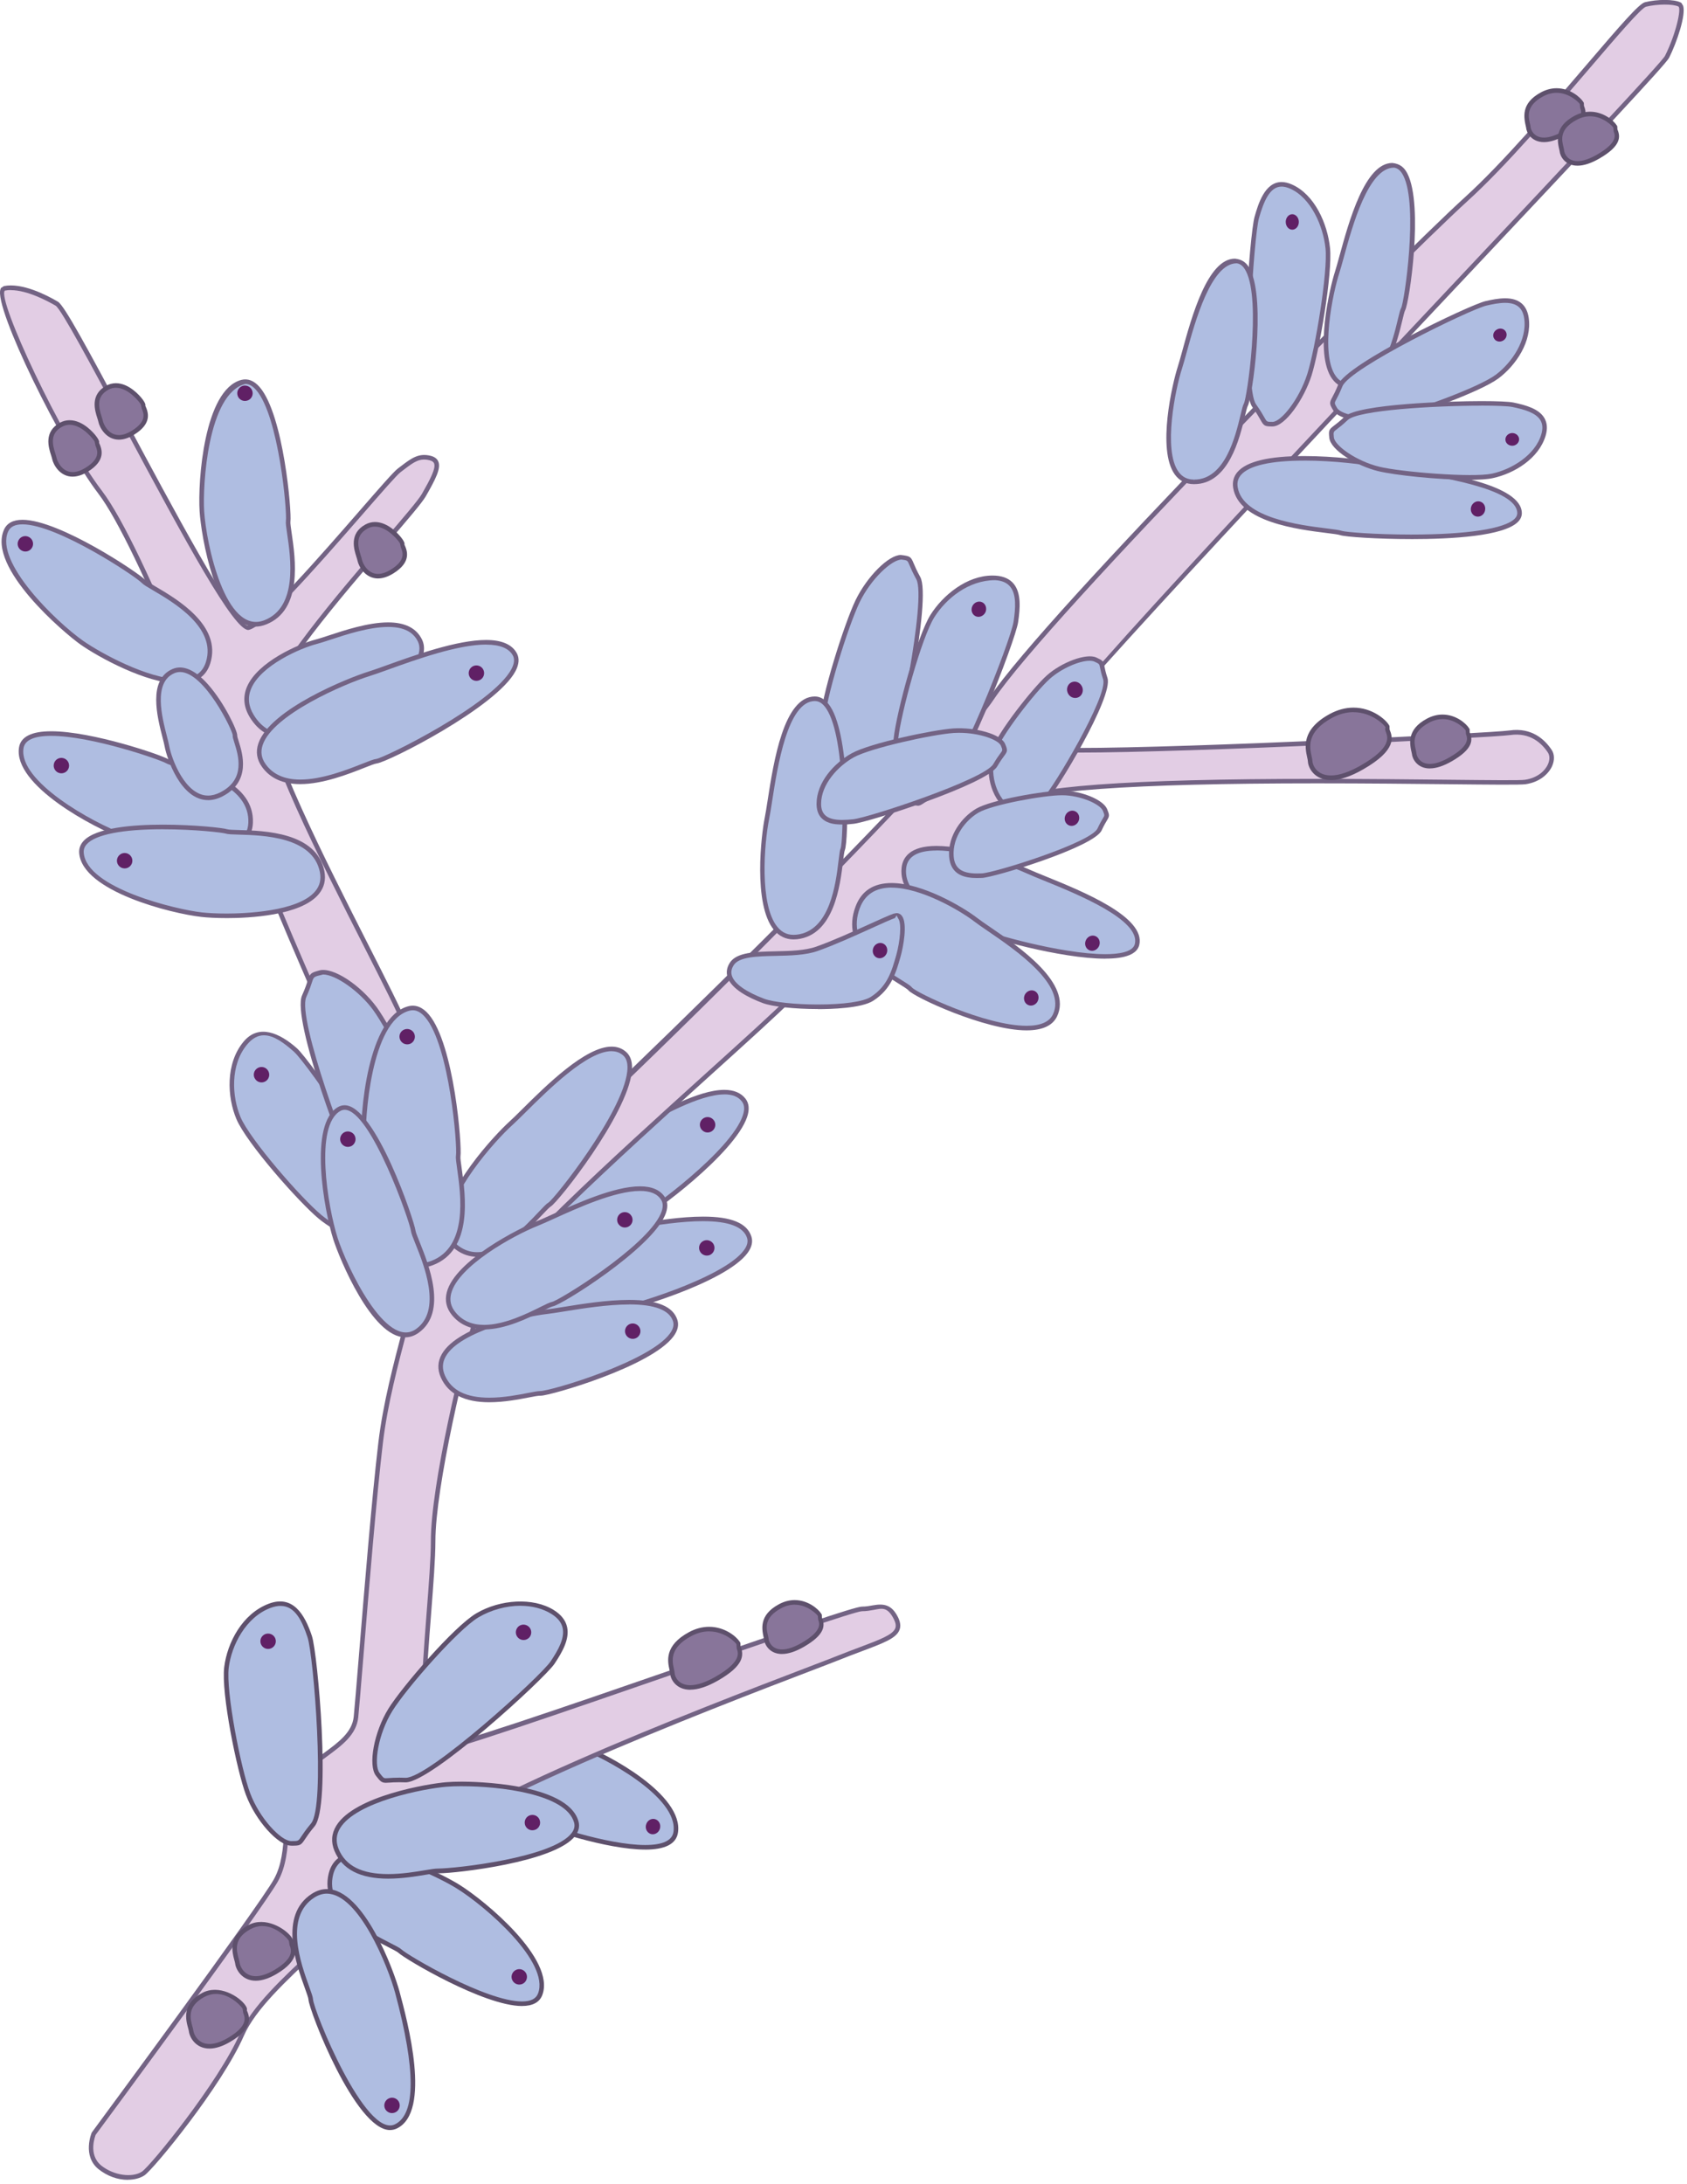 
        <svg xmlns:rdf="http://www.w3.org/1999/02/22-rdf-syntax-ns#" xmlns="http://www.w3.org/2000/svg" xmlns:cc="http://creativecommons.org/ns#" xmlns:xlink="http://www.w3.org/1999/xlink" xmlns:dc="http://purl.org/dc/elements/1.1/" x="0px" y="0px" width="387" height="501" viewBox="0 0 387 501" xml:space="preserve">
            <title>Bryozoan colony</title>
            <desc xmlns:ian_image_library="https://ian.umces.edu/media-library/">
                <ian_image_library:title>Bryozoan colony</ian_image_library:title>
                <ian_image_library:descr>Illustration of bryozoan colony</ian_image_library:descr>
                <ian_image_library:scene>
                    <ian_image_library:contains>bryozoan, colony, colonial, invertebrate, Bryozoa, Ectoprocta</ian_image_library:contains>
                    <ian_image_library:when>2005-03-05</ian_image_library:when>
                </ian_image_library:scene>
            </desc>
            
 <defs></defs>
 <path d="m155.01 420.28c-1.313 8.407-29.625-1.185-31.408-2.314-1.753-1.144-18.353-2.887-17.838-13.655.507-10.789 21.749-5.786 27.389-3.73 5.63 2.04 23.16 11.27 21.86 19.69z" fill="#AFBDE1"/>
 <path d="m148 424.23c-8.887 0-23.207-4.883-24.682-5.817-.285-.186-1.32-.463-2.415-.757-5.225-1.402-16.098-4.319-15.666-13.365.154-3.28 2.261-7.191 11.423-7.191 6.201 0 13.364 1.792 16.667 2.996 6.147 2.236 23.545 11.569 22.195 20.271-.40 2.57-2.93 3.87-7.52 3.87zm-31.34-26.09c-6.694 0-10.186 2.084-10.379 6.195-.392 8.205 9.931 10.975 14.892 12.306 1.506.403 2.31.626 2.71.888 1.066.675 15.274 5.65 24.116 5.65 3.998 0 6.181-1.003 6.49-2.979 1.261-8.132-16.409-17.268-21.52-19.127-3.11-1.14-10.29-2.94-16.31-2.94z" fill="#5E506C"/>
 <path d="m148.2 418.57c.218-.945 1.123-1.552 2.008-1.34.892.217 1.429 1.143 1.205 2.103-.231.953-1.13 1.546-2.021 1.349-.89-.23-1.43-1.16-1.2-2.11z" fill="#602065"/>
 <path d="m195.36 181.25c-4.67-2.747-6.917-9.438-6.78-15.143.129-5.688 5.562-22.852 8.162-28.227 2.6-5.354 7.692-10.388 10.149-10.054 2.478.32 1.225.156 3.765 4.775 2.519 4.619-4.527 38.676-6.331 42.702-1.81 4.06-4.32 8.72-8.97 5.95z" fill="#AFBDE1"/>
 <path d="m198.02 182.61c-.931 0-1.916-.306-2.929-.909-5.046-2.968-7.169-9.976-7.035-15.604.136-5.991 5.718-23.283 8.214-28.442 2.635-5.425 7.582-10.365 10.38-10.365 2.125.255 2.296.376 2.927 1.878.278.661.696 1.657 1.536 3.184 2.663 4.883-4.656 39.472-6.312 43.167-1.65 3.67-3.6 7.08-6.79 7.08zm8.8-54.26c-2.292 0-7.053 4.505-9.607 9.763-2.658 5.494-7.986 22.578-8.109 28.01-.123 5.15 1.865 11.941 6.522 14.68 3.832 2.281 6.3-1.387 8.223-5.708 1.765-3.938 8.762-37.816 6.349-42.239-.864-1.572-1.295-2.599-1.583-3.281-.442-1.052-.442-1.052-1.786-1.225v.01z" fill="#736384"/>
 <path d="m56.25 239.29c-3.856 4.646-3.76 11.906-1.545 17.158 2.209 5.259 14.122 18.866 18.792 22.712 4.667 3.846 11.801 6.276 14.245 4.86 2.457-1.409 1.215-.694 2.164-6.154.947-5.439-18.804-34.07-22.15-37.052-3.347-2.96-7.659-6.2-11.506-1.53z" fill="#AFBDE1"/>
 <path d="m85.815 284.95c-3.51-.009-8.924-2.316-12.651-5.387-4.477-3.688-16.602-17.345-18.941-22.913-2.119-5.025-2.515-12.706 1.625-17.694 3.492-4.24 8.345-1.988 12.252 1.467 3.128 2.787 23.348 31.623 22.319 37.533-.314 1.805-.384 2.924-.431 3.668-.109 1.724-.271 1.864-1.984 2.847-.548.31-1.285.47-2.189.47zm-25.25-47.49c-1.434 0-2.713.707-3.911 2.161-3.863 4.654-3.468 11.878-1.467 16.622 2.116 5.037 13.88 18.59 18.642 22.512 3.503 2.887 8.791 5.124 11.986 5.149.708 0 1.283-.117 1.664-.337 1.39-.797 1.39-.797 1.466-2.009.049-.766.122-1.92.445-3.781.894-5.137-18.716-33.661-21.983-36.572-2.199-1.94-4.551-3.74-6.842-3.74z" fill="#736384"/>
 <path d="m61.52 245.62c.497.844.201 1.933-.646 2.417-.841.48-1.923.204-2.414-.664-.497-.831-.197-1.923.654-2.407.844-.48 1.922-.21 2.406.65z" fill="#602065"/>
 <path d="m171.88 283.79c2.41 7.638-28.747 16.896-30.877 16.691-2.13-.211-18.233 5.452-22.398-3.846-4.163-9.299 17.661-14.193 23.76-14.888 6.1-.66 27.1-5.58 29.52 2.05z" fill="#AFBDE1"/>
 <path d="m129.25 302.52c-5.698 0-9.442-1.908-11.128-5.672-.83-1.853-.754-3.663.224-5.378 3.768-6.606 20.111-9.804 23.954-10.242.989-.109 2.367-.33 3.994-.59 4.199-.671 9.951-1.591 15.008-1.591 6.476 0 10.097 1.5 11.071 4.585.375 1.186.082 2.445-.87 3.744-5.114 6.977-28.305 13.631-30.426 13.631-.672-.009-1.555.169-2.715.396-2.26.44-5.7 1.11-9.09 1.11zm32.05-22.43c-4.975 0-10.679.912-14.843 1.578-1.647.263-3.043.486-4.042.597-5.901.672-19.93 4.052-23.162 9.72-.815 1.43-.874 2.88-.178 4.434 1.523 3.401 4.851 5.054 10.173 5.054 3.292 0 6.675-.661 8.913-1.098 1.256-.246 2.205-.425 2.707-.425 2.446 0 25.036-6.708 29.791-13.194.754-1.029.989-1.948.716-2.811-.81-2.55-4.2-3.85-10.08-3.85z" fill="#736384"/>
 <path d="m160.51 286.9c-.388-.892.041-1.933.933-2.308.898-.381 1.94.048 2.321.933.381.905-.034 1.933-.939 2.335-.90.36-1.93-.05-2.31-.96z" fill="#602065"/>
 <path d="m170.61 252.33c4.908 6.337-21.088 25.826-23.158 26.378-2.07.531-15.194 11.443-22.331 4.166-7.141-7.257 11.623-19.441 17.11-22.198 5.48-2.76 23.46-14.69 28.38-8.35z" fill="#AFBDE1"/>
 <path d="m131.29 285.89c-2.617 0-4.818-.892-6.543-2.65-1.424-1.448-1.983-3.17-1.661-5.12 1.247-7.541 15.458-16.178 18.909-17.912.881-.443 2.088-1.125 3.513-1.931 5.849-3.306 14.688-8.301 20.65-8.301 2.182 0 3.818.684 4.864 2.032.823 1.063.946 2.473.366 4.191-2.854 8.448-21.889 22.502-23.803 23.012-.344.088-1.25.641-2.301 1.281-3.32 2.02-8.86 5.4-14 5.4zm34.87-34.87c-5.687 0-14.731 5.111-20.136 8.165-1.442.815-2.665 1.506-3.557 1.955-4.517 2.27-17.256 10.55-18.347 17.148-.269 1.624.181 3.003 1.375 4.217 1.521 1.551 3.472 2.337 5.797 2.337 4.846 0 10.232-3.282 13.45-5.244 1.259-.767 2.091-1.274 2.581-1.399 1.435-.383 20.315-14.161 23.076-22.335.468-1.385.402-2.437-.202-3.216-.84-1.11-2.17-1.64-4.03-1.64z" fill="#736384"/>
 <path d="m161.04 259.2c-.674-.711-.646-1.824.062-2.498.715-.674 1.838-.64 2.505.075.681.708.646 1.828-.075 2.499-.70.66-1.82.64-2.48-.08z" fill="#602065"/>
 <path d="m138.53 257.84c-.688-.82-.647-2.137.075-2.907.735-.779 1.893-.749 2.573.075.708.82.66 2.127-.062 2.917-.73.79-1.88.75-2.58-.08z" fill="#602065"/>
 <path d="m21.524 489.34s38.208-51.66 41.752-58.031c3.537-6.372 1.409-14.16 4.241-21.239 2.839-7.079 13.441-9.196 14.149-16.276.711-7.079 3.543-45.295 5.664-62.987 2.127-17.685 9.912-37.494 9.207-44.58-.711-7.073-30.431-70.063-38.212-92-7.788-21.929-26.188-69.345-35.391-81.383-9.201-12.03-25.471-45.974-21.934-46.696 3.54-.715 8.492 1.426 12.031 3.529 3.54 2.127 38.924 75.033 43.869 74.314 4.959-.704 31.844-33.971 34.68-36.092 2.828-2.121 4.244-3.533 7.079-2.829 2.825.708 1.41 3.53-1.419 8.496-2.833 4.938-34.693 38.195-36.109 48.805-1.416 10.612 26.902 60.88 31.865 72.915 4.953 12.025 11.304 43.165 14.84 43.873 3.54.701 106.88-99.794 119.62-118.89 12.729-19.111 93.408-100.49 108.98-114.65 15.56-14.162 38.21-43.889 41.04-44.597 2.832-.704 6.371-.704 7.787 0 1.416.708-.701 7.75-2.838 12.001-2.117 4.244-148.6 156.41-145.07 158.53 3.54 2.137 104.05-2.791 109-3.485 4.948-.718 7.753 2.097 9.162 4.224 1.43 2.126-.66 6.354-5.623 7.069-4.949.708-108.3-2.828-118.9 4.962-10.626 7.777-36.813 31.834-49.543 44.581-12.75 12.733-67.942 59.454-71.479 70.761-3.536 11.313-10.616 41.041-10.616 53.791 0 12.736-4.956 48.113 0 48.113 4.959 0 94.825-32.538 98.357-32.538 3.546 0 5.67-2.117 7.801 2.109 2.117 4.248-2.798 4.942-13.417 9.196-10.613 4.241-92.01 33.969-101.92 48.135-9.908 14.159-29.741 26.888-34.693 38.215s-20.527 30.436-22.647 31.845c-2.127 1.402-6.369 1.402-9.908-1.409-3.539-2.85-1.408-7.79-1.408-7.79z" fill="#E2CDE4"/>
 <path d="m29.312 499.98c-2.34 0-4.721-.867-6.705-2.442-3.808-3.062-1.586-8.352-1.563-8.404.441-.62 38.289-51.81 41.775-58.079 1.836-3.308 2.098-6.996 2.375-10.901.241-3.396.491-6.91 1.837-10.277 1.377-3.435 4.444-5.7 7.409-7.891 3.266-2.412 6.351-4.691 6.705-8.243.219-2.173.637-7.281 1.173-13.829 1.204-14.694 3.022-36.9 4.492-49.168 1.064-8.848 3.504-18.095 5.657-26.252 2.089-7.916 3.893-14.752 3.549-18.214-.371-3.685-8.978-23.313-18.09-44.092-8.088-18.444-16.452-37.516-20.094-47.784-7.584-21.355-26.194-69.312-35.313-81.241-8.309-10.88-24-42.58-22.406-46.836l.102-.271.682-.44c4.102-.829 9.717 1.996 12.403 3.592 1.476.887 6.71 10.59 15.835 27.665 9.913 18.549 24.893 46.582 27.692 46.582 3.166-.45 17.229-16.605 25.632-26.259 4.556-5.234 7.848-9.016 8.809-9.734l.831-.63c2.363-1.804 4.004-2.953 6.687-2.287.892.224 1.483.663 1.758 1.307.672 1.574-.628 4.055-2.849 7.955-.875 1.524-4.21 5.408-8.826 10.782-10.453 12.168-26.248 30.558-27.219 37.833-.982 7.361 13.358 35.604 22.847 54.293 4.04 7.958 7.529 14.83 8.982 18.354 2.04 4.953 4.317 13.134 6.519 21.045 2.747 9.873 6.167 22.159 7.94 22.514 4.845-.936 106.66-100.04 119.08-118.67 12.595-18.908 92.042-99.267 109.06-114.74 8.617-7.833 19.266-20.284 27.822-30.289 7.903-9.241 12.092-14.08 13.45-14.419 2.856-.71 6.654-.703 8.147.039l.194.097.416.67c.687 2.068-1.41 8.346-3.215 11.937-.775 1.555-17.313 19.156-46.475 50.13-39.057 41.483-98.079 104.17-98.602 108.04.055-.186 1.478.135 9.372.135 25.777 0 94.604-3.384 99.093-4.014 5.124-.744 8.119 2.11 9.671 4.453.66.982.7 2.373.104 3.715-.753 1.696-2.748 3.679-6.088 4.16-1.181.169-7.867.104-17.604.001-8.392-.088-19.029-.2-30.252-.2-42.409 0-66.23 1.704-70.803 5.065-10.809 7.911-37.06 32.089-49.483 44.529-3.567 3.562-10.515 9.839-18.56 17.106-20.023 18.089-50.283 45.425-52.791 53.441-3.734 11.947-10.592 41.384-10.592 53.635 0 3.951-.476 10.094-.98 16.598-.98 12.634-2.199 28.356.041 30.777 3.019.215 31.119-9.507 55.912-18.084 25.609-8.859 41.272-14.239 42.863-14.239.932 0 1.761-.153 2.518-.292 2.606-.476 4.344-.101 5.75 2.689.57 1.145.685 2.11.352 2.957-.754 1.918-3.585 2.982-8.726 4.914-1.569.59-3.344 1.256-5.315 2.046-1.251.5-3.483 1.354-6.464 2.493-21.412 8.184-86.57 33.089-95.226 45.456-4.604 6.578-11.256 12.777-17.69 18.771-7.369 6.866-14.329 13.352-16.953 19.354-5.076 11.609-20.735 30.674-22.837 32.07-.971.64-2.326 1-3.802 1zm-26.815-433.45c-.483 0-.95.041-1.393.13-1.868 1.948 12.99 33.768 22.244 45.871 9.934 12.994 29.424 64.505 35.468 81.526 3.629 10.233 11.985 29.287 20.066 47.714 9.146 20.857 17.786 40.558 18.173 44.408.363 3.65-1.376 10.24-3.578 18.584-2.144 8.125-4.574 17.334-5.63 26.11-1.467 12.25-3.284 34.44-4.487 49.13-.537 6.557-.956 11.672-1.175 13.848-.401 4.013-3.667 6.426-7.124 8.979-2.848 2.104-5.793 4.28-7.06 7.439-1.286 3.215-1.53 6.645-1.765 9.962-.273 3.847-.555 7.825-2.504 11.335-3.52 6.329-40.228 55.979-41.789 58.089-.02.083-1.866 4.512 1.316 7.069 2.884 2.291 7.127 2.808 9.292 1.38 2.008-1.334 17.58-20.463 22.457-31.617 2.71-6.2 9.748-12.757 17.198-19.699 6.394-5.958 13.006-12.118 17.546-18.606 8.84-12.63 71.951-36.753 95.709-45.833 2.975-1.138 5.202-1.988 6.449-2.487 1.979-.793 3.761-1.462 5.336-2.054 4.539-1.706 7.538-2.833 8.121-4.318.221-.563.122-1.231-.314-2.105-1.496-2.967-2.812-2.461-4.628-2.129-.812.148-1.704.309-2.705.309-1.529 0-22.368 7.21-42.521 14.182-26.085 9.024-53.059 18.356-55.836 18.356-.441 0-.851-.19-1.184-.551-2.368-2.558-1.625-14.697-.316-31.568.502-6.482.978-12.605.978-16.517 0-12.881 7.028-42.394 10.639-53.947 2.593-8.288 31.778-34.654 53.087-53.905 8.035-7.258 14.974-13.527 18.521-17.07 12.446-12.462 38.758-36.695 49.604-44.632 4.821-3.544 28.184-5.267 71.421-5.267 11.227 0 21.868.112 30.263.2 9.593.101 16.283.176 17.445.009 2.918-.42 4.642-2.109 5.281-3.55.449-1.011.442-2.024-.019-2.71-1.397-2.111-4.071-4.663-8.653-3.999-4.503.632-73.436 4.024-99.24 4.024-9.094 0-9.8-.427-10.102-.609-.737-3.566 42.283-49.542 98.569-109.33 24.444-25.964 45.556-48.387 46.302-49.881 2.522-5.019 3.794-10.876 3.071-11.301-1.232-.613-4.821-.607-7.427.04-1.098.274-6.834 6.982-12.908 14.084-8.576 10.026-19.248 22.505-27.914 30.382-16.997 15.459-96.332 95.693-108.89 114.55-11.14 16.7-114.33 119.12-120.02 119.12-2.43-.472-4.955-9.15-8.885-23.272-2.194-7.882-4.462-16.032-6.479-20.928-1.437-3.485-4.918-10.341-8.948-18.279-10.118-19.929-23.976-47.222-22.951-54.905 1.012-7.583 16.929-26.114 27.462-38.376 4.406-5.13 7.887-9.182 8.711-10.62 1.876-3.294 3.274-5.904 2.795-7.025-.052-.122-.21-.493-1.05-.704-2.249-.558-3.558.392-5.8 2.104l-.839.637c-.872.652-4.475 4.791-8.647 9.583-11.975 13.756-22.994 26.142-26.272 26.607-3.321.046-14.014-19.525-28.763-47.124-6.957-13.019-14.151-26.48-15.449-27.26-1.81-1.044-6.453-3.56-10.258-3.56z" fill="#736384"/>
 <path d="m61.86 368.32c-5.664 2.13-9.203 8.461-9.904 14.118-.711 5.649 2.825 23.396 4.945 29.053 2.124 5.663 7.103 11.32 9.928 11.32 2.833 0 1.385 0 4.932-4.241 3.547-4.254.708-38.93-.708-43.171-1.409-4.25-3.536-9.2-9.193-7.08z" fill="#AFBDE1"/>
 <path d="m66.829 423.33c-3.051 0-8.211-5.775-10.417-11.659-2.039-5.438-5.727-23.325-4.975-29.302.692-5.581 4.126-12.243 10.239-14.542 5.499-2.058 8.217 2.41 9.874 7.404 1.325 3.968 4.471 39.042.613 43.67-1.181 1.412-1.8 2.347-2.209 2.965-.942 1.43-1.152 1.47-3.125 1.47zm-2.449-55c-.713 0-1.5.159-2.337.473-5.672 2.134-8.937 8.594-9.569 13.693-.68 5.406 2.749 23.021 4.917 28.805 2.179 5.811 7.093 10.981 9.438 10.981 1.594 0 1.594 0 2.252-.996.422-.638 1.061-1.602 2.278-3.058 3.354-4.022.582-38.523-.802-42.67-1.245-3.74-2.855-7.22-6.177-7.22z" fill="#5E506C"/>
 <path d="m4.877 171.54c1.327-8.42 31.595 1.872 33.488 3.07 1.903 1.185 19.588 3.312 19.128 14.135-.449 10.807-23.13 5.279-29.155 3.09-6.018-2.2-24.781-11.88-23.461-20.29z" fill="#AFBDE1"/>
 <path d="m46.696 195.72c-6.685 0-14.917-2.086-18.537-3.4-6.563-2.402-25.16-12.2-23.799-20.868.39-2.472 2.879-3.725 7.4-3.725 9.375 0 25.306 5.435 26.884 6.435.308.191 1.359.478 2.576.81 5.577 1.522 17.182 4.688 16.795 13.789-.132 3.18-2.202 6.96-11.319 6.96zm-34.935-26.94c-3.928 0-6.07.957-6.368 2.842-1.19 7.585 15.827 17.053 23.124 19.723 3.551 1.29 11.628 3.337 18.179 3.337 6.653 0 10.11-2.004 10.275-5.958.351-8.268-10.71-11.286-16.026-12.736-1.455-.397-2.415-.659-2.856-.934-1.153-.73-16.998-6.27-26.328-6.27z" fill="#736384"/>
 <path d="m92.83 274.23c4.881-3.574 6.583-10.633 5.742-16.262-.837-5.643-9.016-21.77-12.58-26.654-3.57-4.871-9.877-8.985-12.607-8.23-2.726.759-1.347.364-3.611 5.419-2.267 5.044 9.789 37.674 12.293 41.377 2.505 3.72 5.878 7.9 10.763 4.34z" fill="#AFBDE1"/>
 <path d="m89.219 276.11c-3.12 0-5.513-2.851-7.585-5.932-2.343-3.464-14.807-36.388-12.336-41.884.747-1.668 1.091-2.734 1.319-3.441.53-1.64.72-1.735 2.608-2.261 3.198-.886 9.535 3.434 13.189 8.419 3.428 4.698 11.793 20.938 12.675 26.886.804 5.385-.715 12.928-5.95 16.761-1.323.95-2.641 1.44-3.92 1.44zm-15.111-52.59c-2.125.5-2.125.5-2.497 1.651-.235.729-.59 1.828-1.36 3.548-2.147 4.778 9.801 37.251 12.249 40.871 1.912 2.842 4.308 5.496 6.719 5.471 1.053 0 2.164-.421 3.303-1.251 4.884-3.576 6.292-10.678 5.533-15.763-.798-5.379-8.84-21.428-12.485-26.423-3.11-4.25-8.573-8.11-11.462-8.11z" fill="#736384"/>
 <path d="m63.276 376.44c0 .979-.8 1.77-1.776 1.77-.974 0-1.764-.79-1.764-1.77s.79-1.757 1.764-1.757c.976 0 1.776.78 1.776 1.76z" fill="#602065"/>
 <path d="m296.15 42.785c4.825 2.127 7.842 8.464 8.44 14.122.599 5.66-2.417 23.389-4.207 29.053-1.817 5.664-6.052 11.331-8.469 11.331-2.416 0-1.19-.013-4.206-4.254s-.606-38.924.6-43.165c1.22-4.252 3.02-9.214 7.85-7.087z" fill="#AFBDE1"/>
 <path d="m291.91 97.813c-1.781 0-1.961-.099-2.754-1.507-.35-.621-.876-1.556-1.879-2.967-3.281-4.615-.604-39.645.523-43.61.799-2.788 2.285-7.975 6.191-7.975.735 0 1.53.186 2.364.553 5.225 2.303 8.158 8.965 8.749 14.545.627 5.928-2.503 23.808-4.228 29.265-1.73 5.41-6.02 11.696-8.96 11.696zm2.09-55.014c-2.74 0-4.112 3.468-5.187 7.217-1.18 4.151-3.537 38.693-.676 42.717 1.034 1.455 1.577 2.42 1.938 3.06.549.975.549.975 1.843.975 1.962 0 6.108-5.164 7.971-10.968 1.838-5.813 4.754-23.46 4.186-28.838-.541-5.109-3.316-11.576-8.132-13.698-.70-.309-1.36-.465-1.94-.465z" fill="#736384"/>
 <path d="m294.95 50.906c0 .983.66 1.777 1.497 1.777.831 0 1.504-.793 1.504-1.777 0-.96-.673-1.77-1.504-1.77-.84 0-1.5.810-1.5 1.77z" fill="#602065"/>
 <path d="m126.74 369.72c-5.143-3.186-12.318-2.109-17.229.783-4.918 2.906-16.783 16.555-19.965 21.688-3.179 5.139-4.615 12.545-2.89 14.785 1.733 2.232.861 1.096 6.378 1.313 5.514.197 31.231-23.239 33.726-26.956 2.5-3.73 5.12-8.43-.02-11.61z" fill="#AFBDE1"/>
 <path d="m88.527 408.91c-1.027 0-1.344-.407-2.282-1.616-1.864-2.419-.447-10.037 2.858-15.381 3.063-4.94 14.963-18.802 20.144-21.863 5.521-3.252 13.07-3.688 17.771-.777 1.708 1.059 2.744 2.379 3.078 3.924.588 2.717-1.045 5.654-2.898 8.425-2.285 3.405-28.052 27.049-34.09 27.189l-1.498-.03c-1.034 0-1.754.051-2.283.089l-.802.04zm30.873-40.61c-3.254 0-6.761.966-9.621 2.65-4.684 2.769-16.529 16.26-19.786 21.514-3.264 5.277-4.352 12.331-2.92 14.19.904 1.165.958 1.21 1.455 1.21l.726-.038c.546-.039 1.289-.092 2.357-.092l1.448.03c5.295.04 30.883-23.167 33.272-26.726 1.724-2.578 3.25-5.286 2.745-7.622-.276-1.274-1.129-2.339-2.607-3.256-1.97-1.21-4.41-1.85-7.07-1.85z" fill="#5E506C"/>
 <path d="m121.18 375.8c-.773.592-1.882.449-2.478-.326-.599-.77-.453-1.879.313-2.484.779-.586 1.886-.436 2.488.333.59.77.45 1.89-.32 2.48z" fill="#602065"/>
 <path d="m228.38 132.55c-5.704-.375-11.416 3.9-14.458 8.72-3.05 4.833-7.74 22.239-8.394 28.206-.667 5.96 1.075 13.07 3.451 14.22 2.383 1.144 1.178.568 5.997-1.838 4.813-2.403 17.42-34.816 18.066-39.2.64-4.41.98-9.73-4.67-10.11z" fill="#AFBDE1"/>
 <path d="m210.5 184.79c-.465.02-.897-.206-1.751-.616-2.588-1.253-4.442-8.559-3.749-14.751.691-6.31 5.422-23.596 8.471-28.427 2.824-4.473 8.31-8.987 14.199-8.987l.735.024c1.845.124 3.245.763 4.163 1.902 1.698 2.106 1.477 5.477.983 8.805-.606 4.111-13.125 36.982-18.351 39.591-1.592.794-2.516 1.386-3.13 1.78-.67.45-1.05.70-1.56.70zm17.79-51.72c-6.138 0-11.271 4.258-13.936 8.478-2.924 4.633-7.65 21.91-8.315 27.984-.684 6.105 1.198 12.742 3.16 13.692 1.236.594 1.094.777 2.308 0 .634-.405 1.587-1.015 3.228-1.834 4.548-2.271 17.148-34.508 17.782-38.808.459-3.093.684-6.203-.762-7.996-.738-.915-1.856-1.411-3.419-1.515-.02.01-.03.01-.05.01z" fill="#736384"/>
 <path d="m96.308 146.85c3.798 7.607-18.305 19.553-20.03 19.513-1.715-.034-12.923 7.032-18.52-2.114-5.599-9.152 10.293-15.915 14.897-17.089 4.616-1.2 19.841-7.91 23.653-.31z" fill="#AFBDE1"/>
 <path d="m66.045 169.46c-3.791 0-6.729-1.661-8.733-4.936-1.395-2.28-1.631-4.595-.703-6.88 2.351-5.784 11.915-9.968 15.917-10.989.73-.189 1.734-.521 2.918-.912 3.606-1.19 9.056-2.988 13.591-2.988 3.851 0 6.455 1.299 7.739 3.862.865 1.732.594 3.756-.803 6.017-4.176 6.754-17.872 14.228-19.686 14.253-.27 0-1.069.305-1.842.6-2.056.80-5.166 1.98-8.398 1.98zm22.991-25.66c-4.368 0-9.721 1.766-13.264 2.935-1.21.399-2.236.737-2.985.932-3.844.98-13.007 4.952-15.209 10.37-.797 1.961-.586 3.959.626 5.941 1.826 2.985 4.391 4.436 7.841 4.436 3.04 0 6.041-1.145 8.026-1.903 1.151-.439 1.772-.669 2.193-.669 1.166-.055 14.921-7.099 18.956-13.986 1.075-1.835 1.283-3.44.619-4.77-1.107-2.21-3.332-3.29-6.803-3.29z" fill="#736384"/>
 <path d="m226.05 140.45c-.436.875-1.443 1.273-2.267.875-.816-.395-1.137-1.433-.722-2.308.429-.877 1.43-1.272 2.26-.877.82.39 1.13 1.45.73 2.32z" fill="#602065"/>
 <path d="m230.75 184.93c-3.479-3.271-4.111-8.563-2.873-12.464 1.239-3.911 9.313-14.214 12.614-17.161 3.314-2.961 8.699-4.977 10.775-4.027 2.069.95 1.015.48 2.294 4.401 1.273 3.934-11.531 25.445-13.887 27.729-2.33 2.29-5.41 4.78-8.91 1.52z" fill="#AFBDE1"/>
 <path d="m234.21 187.02c-1.318 0-2.602-.574-3.816-1.706-3.78-3.555-4.213-9.232-3.015-13.004 1.319-4.165 9.585-14.555 12.764-17.393 3.372-3.012 9.066-5.153 11.342-4.112 1.452.667 1.62.783 1.881 2.076.107.535.269 1.34.692 2.638 1.398 4.322-11.813 26.126-14.02 28.267-1.71 1.66-3.6 3.22-5.82 3.22zm15.74-35.46c-2.473 0-6.559 1.853-9.109 4.131-3.356 2.997-11.284 13.206-12.463 16.929-1.103 3.47-.718 8.682 2.732 11.925 2.813 2.621 5.743.889 8.2-1.514 2.286-2.217 14.947-23.509 13.755-27.194-.442-1.354-.611-2.197-.724-2.755-.164-.814-.164-.814-1.291-1.332-.27-.12-.65-.19-1.1-.19z" fill="#736384"/>
 <path d="m18.689 195.65c-.708-8.496 31.139-5.654 33.267-4.949 2.113.705 19.805-1.412 21.933 9.193 2.117 10.609-21.231 10.619-27.607 9.904-6.362-.70-26.889-5.65-27.593-14.14z" fill="#AFBDE1"/>
 <path d="m51.993 210.58c-2.399 0-4.446-.118-5.77-.267-6.944-.772-27.33-5.873-28.055-14.625-.087-1.045.248-1.987.995-2.799 2.843-3.09 11.455-3.739 18.178-3.739 7.222 0 13.811.729 14.779 1.05.347.116 1.439.146 2.704.181 5.774.161 17.79.495 19.577 9.405.398 1.995-.021 3.764-1.248 5.258-4.097 5-16.163 5.54-21.16 5.54zm-14.652-20.38c-9.208 0-15.391 1.208-17.409 3.402-.548.596-.784 1.252-.722 2.005.678 8.177 21.343 13.028 27.129 13.672 1.297.146 3.302.26 5.653.26 3.783 0 16.431-.372 20.353-5.153 1.032-1.258 1.369-2.694 1.03-4.39-1.623-8.093-13.077-8.412-18.581-8.565-1.513-.042-2.512-.07-3.004-.234-.748-.24-7.067-.99-14.449-.99z" fill="#736384"/>
 <path d="m248.31 157.71c.3.998-.211 2.042-1.164 2.311-.946.289-1.98-.29-2.28-1.293-.307-.984.218-2.032 1.157-2.312.96-.29 1.96.30 2.28 1.29z" fill="#602065"/>
 <path d="m30.366 197.42c0 .97-.792 1.763-1.767 1.763-.98 0-1.777-.793-1.777-1.763s.797-1.773 1.777-1.773c.975 0 1.767.80 1.767 1.77z" fill="#602065"/>
 <path d="m118.1 150.08c4.04 7.512-29.326 24.257-31.76 24.516-2.426.256-19.516 9.843-25.827.98-6.303-8.846 17.359-18.914 24.084-21.007 6.735-2.09 29.463-11.99 33.503-4.49z" fill="#AFBDE1"/>
 <path d="m68.885 179.85c-3.96 0-6.919-1.336-8.796-3.971-1.182-1.659-1.458-3.459-.821-5.352 2.667-7.918 20.824-15.104 25.175-16.458 1.086-.336 2.589-.877 4.363-1.515 6.382-2.295 16.027-5.764 22.712-5.764 3.586 0 5.955 1.023 7.043 3.041.624 1.159.521 2.539-.304 4.102-4.375 8.288-29.277 20.907-31.86 21.181-.413.044-1.547.492-2.86 1.012-3.524 1.39-9.417 3.72-14.655 3.72zm42.635-32.01c-6.502 0-16.044 3.432-22.358 5.702-1.792.645-3.31 1.19-4.406 1.53-5.719 1.78-22.149 8.83-24.495 15.793-.532 1.579-.309 3.021.682 4.412 1.669 2.344 4.342 3.532 7.944 3.532 5.039 0 10.816-2.285 14.267-3.65 1.554-.615 2.58-1.021 3.135-1.079 1.802-.191 26.746-12.485 31.046-20.63.662-1.253.763-2.273.308-3.118-.90-1.64-2.96-2.48-6.13-2.48z" fill="#736384"/>
 <path d="m107.66 155.09c-.381-.909.044-1.947.943-2.332.895-.371 1.936.034 2.317.943.375.895-.031 1.947-.936 2.318-.90.39-1.94-.04-2.32-.93z" fill="#602065"/>
 <path d="m24.604 88.931c4.033-2.233 8.366 3.44 8.227 4.006-.146.579 2.559 3.312-2.355 6.327-4.925 3.016-7.131-1.293-7.4-2.651-.259-1.355-2.501-5.46 1.528-7.682z" fill="#88759A"/>
 <path d="m27.284 100.84c-2.951 0-4.455-2.777-4.721-4.122-.04-.208-.129-.478-.232-.798-.562-1.744-1.732-5.374 2.021-7.443.699-.387 1.449-.583 2.229-.583 3.069 0 5.529 2.941 5.991 3.531.891 1.138.804 1.49.767 1.641.618 1.384 1.721 4.002-2.589 6.647-1.222.747-2.387 1.127-3.466 1.127zm-.703-11.904c-.601 0-1.181.152-1.723.453-2.768 1.526-2.274 3.903-1.532 6.207.119.37.218.683.263.919.128.647 1.191 3.276 3.695 3.276.883 0 1.865-.327 2.918-.972 3.544-2.175 2.777-3.996 2.318-5.084l-.197-.925c-.143-.390-2.808-3.874-5.742-3.874z" fill="#5E506C"/>
 <path d="m84.048 120.78c4.02-2.236 8.366 3.438 8.223 4.007-.139.564 2.553 3.311-2.362 6.327-4.914 3.012-7.123-1.294-7.392-2.641-.256-1.37-2.495-5.48 1.531-7.7z" fill="#88759A"/>
 <path d="m86.724 132.68c-2.946 0-4.452-2.769-4.72-4.109-.04-.211-.129-.484-.232-.807-.559-1.746-1.722-5.38 2.024-7.446.697-.387 1.446-.584 2.227-.584 3.08 0 5.541 2.956 6.003 3.548.879 1.126.791 1.478.753 1.627.618 1.368 1.728 3.992-2.596 6.646-1.219.74-2.382 1.12-3.459 1.12zm-.702-11.9c-.601 0-1.18.152-1.72.454-2.764 1.523-2.274 3.904-1.535 6.212.12.373.219.689.263.927.128.643 1.193 3.262 3.693 3.262.882 0 1.861-.326 2.912-.97 3.557-2.183 2.755-4.081 2.323-5.1l-.195-.907c-.141-.38-2.803-3.87-5.741-3.87z" fill="#5E506C"/>
 <path d="m13.984 97.426c4.034-2.236 8.373 3.441 8.23 4-.143.572 2.556 3.322-2.359 6.334-4.918 3.012-7.127-1.291-7.396-2.652-.254-1.36-2.497-5.461 1.525-7.684z" fill="#88759A"/>
 <path d="m16.668 109.33c-2.952 0-4.456-2.776-4.721-4.121-.04-.209-.129-.482-.233-.804-.56-1.743-1.726-5.369 2.018-7.437.699-.388 1.45-.584 2.231-.584 3.096 0 5.56 2.971 6.021 3.566.863 1.111.774 1.457.736 1.605.619 1.376 1.726 4.003-2.592 6.65-1.218.74-2.382 1.12-3.46 1.12zm-.705-11.9c-.602 0-1.183.153-1.726.454-2.759 1.525-2.268 3.9-1.528 6.203.12.373.219.688.264.926.128.646 1.189 3.273 3.695 3.273.882 0 1.863-.327 2.915-.971 3.551-2.177 2.781-4.006 2.32-5.099l-.196-.916c-.144-.39-2.813-3.87-5.744-3.87z" fill="#5E506C"/>
 <path d="m158.31 374.82c6.439-3.458 11.436 1.865 11.096 2.553-.347.66 2.961 3.097-4.962 7.645-7.917 4.561-10.129.244-10.19-1.205-.06-1.47-2.37-5.54 4.05-9z" fill="#88759A"/>
 <path d="m158.37 387.57c-3.384 0-4.585-2.521-4.637-3.743-.008-.215-.074-.488-.146-.813-.436-1.949-1.247-5.578 4.478-8.662 1.508-.81 3.057-1.22 4.605-1.22 3.696 0 6.331 2.317 7.027 3.44l.153.246.026.778c.838 2.076.761 4.462-5.17 7.866-2.42 1.38-4.56 2.09-6.33 2.09zm4.29-13.39c-1.373 0-2.756.369-4.11 1.096-5.026 2.708-4.354 5.716-3.952 7.514.089.398.161.737.17.999.024.576.706 2.738 3.592 2.738 1.592 0 3.548-.661 5.814-1.967 5.962-3.422 5.207-5.434 4.844-6.4l-.083-1.035c-.15-.33-2.58-2.94-6.27-2.94z" fill="#5E506C"/>
 <path d="m15.799 176.02c-.228.949-1.177 1.528-2.131 1.303-.946-.225-1.535-1.188-1.303-2.138.228-.963 1.191-1.539 2.138-1.3.949.23 1.527 1.19 1.296 2.14z" fill="#602065"/>
 <path d="m57.184 442.03c5.157-2.817 9.803 2.709 9.574 3.314-.234.62 2.744 3.221-3.577 6.965-6.331 3.717-8.546-.578-8.709-1.981-.172-1.39-2.438-5.5 2.712-8.29z" fill="#88759A"/>
 <path d="m58.678 454.31c-3.226 0-4.577-2.643-4.726-3.922-.024-.203-.102-.472-.189-.789-.492-1.781-1.516-5.488 3.172-8.028 3.89-2.126 8.574.789 9.962 2.796.353.511.461.869.351 1.163.591 1.352 1.649 4.002-3.799 7.229-1.755 1.03-3.36 1.55-4.771 1.55zm1.517-12.55c-.943 0-1.873.246-2.761.731-3.959 2.146-3.18 4.966-2.664 6.832.104.378.19.699.22.944.069.597.943 2.999 3.688 2.999 1.223 0 2.649-.473 4.238-1.406 4.677-2.77 3.911-4.689 3.499-5.722l-.146-.977c-.159-.37-2.758-3.39-6.074-3.39z" fill="#5E506C"/>
 <path d="m46.571 457.61c5.156-2.818 9.806 2.702 9.567 3.308-.231.62 2.747 3.227-3.578 6.958-6.334 3.716-8.54-.579-8.703-1.975-.169-1.41-2.436-5.5 2.714-8.29z" fill="#88759A"/>
 <path d="m48.057 469.87c-3.219 0-4.569-2.638-4.718-3.915-.025-.205-.103-.476-.191-.796-.49-1.777-1.511-5.477 3.174-8.016 3.914-2.14 8.603.8 9.974 2.813.342.502.443.855.329 1.146.596 1.345 1.657 3.998-3.798 7.217-1.754 1.03-3.359 1.55-4.77 1.55zm1.528-12.54c-.945 0-1.875.246-2.763.731-3.956 2.145-3.18 4.958-2.666 6.819.105.381.191.704.221.951.069.596.942 2.992 3.68 2.992 1.223 0 2.649-.474 4.239-1.406 4.682-2.762 3.914-4.684 3.5-5.716l-.148-.974c-.154-.38-2.744-3.39-6.063-3.39z" fill="#5E506C"/>
 <path d="m178.94 368.42c5.187-2.804 9.407 1.852 9.142 2.41-.265.571 2.499 2.716-3.894 6.426-6.392 3.696-8.291-.021-8.379-1.272-.09-1.25-2.06-4.77 3.13-7.57z" fill="#88759A"/>
 <path d="m179.39 379.37c-2.924 0-4.029-2.26-4.106-3.354-.519-2.243-1.314-5.518 3.405-8.06 1.171-.633 2.385-.954 3.608-.954 3.115 0 5.437 2.081 6.074 3.089l.154.244.026.716c.754 1.771.746 3.839-4.103 6.653-1.9 1.1-3.6 1.66-5.05 1.66zm2.91-11.32c-1.047 0-2.094.279-3.111.829-4.009 2.16-3.415 4.604-3.022 6.223.082.337.147.623.164.844.035.503.659 2.382 3.063 2.382 1.258 0 2.784-.513 4.533-1.524 4.732-2.747 4.084-4.443 3.773-5.258l-.092-.937c-.15-.25-2.3-2.55-5.3-2.55z" fill="#5E506C"/>
 <path d="m327.54 165.32c5.193-2.822 9.428 1.848 9.142 2.417-.252.551 2.506 2.726-3.88 6.409-6.393 3.697-8.298-.031-8.387-1.272-.07-1.25-2.05-4.76 3.13-7.56z" fill="#88759A"/>
 <path d="m328.01 176.26c-2.929 0-4.037-2.258-4.115-3.352-.514-2.248-1.301-5.51 3.397-8.05 1.175-.638 2.394-.962 3.621-.962 3.142 0 5.448 2.094 6.074 3.108l.153.249.01.717c.773 1.747.777 3.821-4.087 6.627-1.9 1.09-3.6 1.65-5.05 1.65zm2.91-11.32c-1.051 0-2.102.281-3.123.836-3.991 2.158-3.403 4.594-3.016 6.206.083.341.148.63.163.853.036.5.662 2.377 3.072 2.377 1.26 0 2.783-.512 4.531-1.523 4.743-2.735 4.081-4.437 3.763-5.254l-.097-.919c-.14-.29-2.27-2.59-5.28-2.59z" fill="#5E506C"/>
 <path d="m353.74 21.649c5.187-2.798 9.407 1.868 9.148 2.426-.266.552 2.484 2.713-3.894 6.403-6.385 3.706-8.305-.024-8.387-1.263-.08-1.229-2.06-4.765 3.13-7.566z" fill="#88759A"/>
 <path d="m354.2 32.6c-2.941 0-4.041-2.257-4.113-3.351-.512-2.251-1.296-5.522 3.404-8.06 1.169-.63 2.379-.95 3.599-.95 3.104 0 5.438 2.083 6.083 3.092l.154.241.036.723c.748 1.764.739 3.833-4.106 6.635-1.91 1.108-3.61 1.67-5.05 1.67zm2.89-11.315c-1.044 0-2.088.277-3.102.824-3.993 2.156-3.384 4.698-3.02 6.217.082.343.148.634.162.856.03.469.674 2.372 3.069 2.372 1.261 0 2.785-.514 4.532-1.528 4.729-2.736 4.082-4.432 3.771-5.247l-.085-.93c-.17-.252-2.32-2.564-5.33-2.564z" fill="#5E506C"/>
 <path d="m361.42 27.037c5.187-2.802 9.407 1.858 9.143 2.423-.252.568 2.505 2.716-3.888 6.426-6.385 3.696-8.297-.034-8.379-1.273s-2.07-4.779 3.13-7.576z" fill="#88759A"/>
 <path d="m361.89 38.001c-2.941 0-4.041-2.26-4.113-3.354-.521-2.255-1.317-5.534 3.398-8.071 1.169-.632 2.381-.952 3.603-.952 3.106 0 5.433 2.082 6.073 3.089l.153.242.033.727c.765 1.762.766 3.833-4.098 6.655-1.9 1.104-3.6 1.664-5.04 1.664zm2.89-11.332c-1.046 0-2.091.278-3.106.827-4.005 2.154-3.41 4.604-3.017 6.225.084.343.15.634.165.857.031.472.675 2.377 3.07 2.377 1.259 0 2.781-.512 4.525-1.522 4.745-2.753 4.087-4.449 3.771-5.264l-.1-.921c-.16-.270-2.3-2.579-5.31-2.579z" fill="#5E506C"/>
 <path d="m305.36 164.18c7.543-4.041 13.363 2.117 12.954 2.896-.395.793 3.438 3.591-5.841 8.914-9.284 5.333-11.837.344-11.912-1.348-.06-1.7-2.72-6.4 4.8-10.46z" fill="#88759A"/>
 <path d="m305.32 178.92c-3.851 0-5.223-2.859-5.283-4.244-.009-.259-.084-.583-.168-.967-.49-2.237-1.402-6.399 5.24-9.979 1.766-.946 3.576-1.425 5.383-1.425 4.28 0 7.36 2.712 8.109 3.95l.152.252.021.822c.683 1.7 1.778 4.638-6.043 9.125-2.85 1.64-5.34 2.48-7.41 2.48zm5.17-15.58c-1.632 0-3.276.438-4.888 1.3-5.948 3.206-5.176 6.729-4.714 8.834.101.459.182.849.191 1.151.029.679.838 3.239 4.238 3.239 1.884 0 4.202-.783 6.891-2.328 7.053-4.046 6.166-6.423 5.74-7.565-.147-.395-.287-.768-.107-1.129-.14-.42-3.02-3.49-7.35-3.49z" fill="#5E506C"/>
 <path d="m154.89 302.9c2.403 7.651-28.75 16.888-30.877 16.691-2.131-.211-18.233 5.446-22.403-3.846-4.166-9.313 17.668-14.193 23.764-14.874 6.1-.69 27.11-5.62 29.52 2.03z" fill="#AFBDE1"/>
 <path d="m112.27 321.63c-5.701 0-9.447-1.907-11.135-5.669-.832-1.859-.755-3.673.229-5.392 3.786-6.621 20.116-9.787 23.955-10.215.975-.11 2.335-.33 3.94-.588 4.216-.68 9.992-1.611 15.074-1.611 6.467 0 10.084 1.501 11.058 4.59.373 1.189.079 2.451-.875 3.75-5.115 6.97-28.304 13.623-30.425 13.624-.668-.009-1.551.169-2.711.396-2.29.44-5.73 1.11-9.12 1.11zm32.06-22.43c-4.999 0-10.726.923-14.908 1.597-1.625.262-3.002.484-3.99.595-5.026.561-19.851 3.901-23.164 9.695-.82 1.433-.879 2.887-.182 4.446 1.525 3.398 4.855 5.05 10.181 5.05 3.292 0 6.673-.659 8.911-1.096 1.255-.245 2.201-.423 2.706-.424 2.443 0 25.031-6.708 29.787-13.188.757-1.031.992-1.953.721-2.818-.82-2.57-4.2-3.87-10.07-3.87z" fill="#736384"/>
 <path d="m143.52 306.01c-.381-.892.034-1.927.939-2.321.899-.375 1.927.041 2.321.953.381.885-.041 1.933-.939 2.308-.90.38-1.94-.05-2.32-.94z" fill="#602065"/>
 <path d="m143.37 241.75c6.167 5.776-15.381 33.427-17.301 34.543-1.93 1.103-12.59 16.215-21.157 9.925-8.546-6.263 7.406-24.152 12.226-28.499 4.82-4.35 20.07-21.75 26.23-15.97z" fill="#AFBDE1"/>
 <path d="m109.44 288.26c-1.74 0-3.368-.547-4.839-1.627-1.667-1.222-2.568-2.929-2.677-5.073-.432-8.515 11.809-21.481 14.862-24.235.778-.7 1.828-1.741 3.067-2.969 5.395-5.348 14.425-14.298 20.448-14.298 1.349 0 2.501.439 3.424 1.305 1.033.967 1.439 2.49 1.208 4.527-1.122 9.89-16.846 29.827-18.603 30.849-.319.183-1.089.999-1.98 1.943-3.16 3.35-9.03 9.58-14.91 9.58zm30.86-47.16c-5.593 0-14.431 8.761-19.712 13.996-1.254 1.243-2.316 2.295-3.104 3.003-4.01 3.616-14.899 15.881-14.517 23.405.093 1.84.83 3.242 2.25 4.283 1.288.946 2.708 1.425 4.221 1.425 5.425 0 11.101-6.018 14.149-9.25 1.162-1.231 1.788-1.886 2.218-2.132 1.322-.769 16.996-20.446 18.086-30.061.192-1.691-.105-2.918-.884-3.646-.74-.67-1.63-1.01-2.72-1.01z" fill="#736384"/>
 <path d="m186.97 160.27c8.005.061 7.216 32.548 6.365 34.502-.844 1.978-.429 19.033-10.551 20.136-10.136 1.113-8.066-21.181-6.841-27.188 1.22-6.02 3-27.51 11.02-27.45z" fill="#AFBDE1"/>
 <path d="m182.06 215.47c-1.815 0-3.343-.744-4.541-2.21-4.82-5.902-2.844-21.981-2.097-25.645.198-.968.411-2.338.661-3.955 1.387-8.944 3.708-23.913 10.849-23.913 1.379.01 2.563.788 3.553 2.312 4.648 7.154 4.177 30.958 3.322 32.922-.136.319-.261 1.355-.405 2.555-.661 5.505-2.035 16.961-10.569 17.892-.26.02-.52.04-.77.04zm4.9-54.68c-6.271 0-8.594 14.98-9.842 23.028-.254 1.637-.469 3.024-.67 4.004-1.148 5.632-2.27 19.69 1.882 24.774 1.146 1.403 2.565 1.99 4.39 1.79 7.708-.84 9.017-11.739 9.645-16.977.172-1.437.287-2.385.482-2.845.595-1.366 1.316-24.929-3.238-31.938-.79-1.22-1.65-1.82-2.64-1.83z" fill="#736384"/>
 <path d="m152.09 274.89c4.336 6.732-23.273 23.886-25.377 24.24-2.114.368-16.14 10.075-22.617 2.206s13.287-18.345 18.988-20.626c5.72-2.26 24.68-12.56 29.01-5.82z" fill="#AFBDE1"/>
 <path d="m111.08 304.92c-3.118 0-5.602-1.097-7.382-3.259-1.291-1.568-1.697-3.333-1.207-5.246 1.886-7.36 16.812-14.76 20.405-16.198.926-.367 2.2-.945 3.704-1.627 5.691-2.582 14.291-6.484 20.225-6.484 2.724 0 4.646.839 5.71 2.494.73 1.133.726 2.554-.011 4.223-3.459 7.831-23.614 20.461-25.719 20.816-.342.06-1.283.526-2.372 1.066-3.18 1.59-8.49 4.22-13.35 4.22zm35.74-31.76c-5.708 0-14.184 3.846-19.793 6.391-1.523.691-2.813 1.276-3.75 1.647-5.518 2.207-18.161 9.171-19.778 15.486-.408 1.593-.081 3.007 1.001 4.322 1.594 1.937 3.745 2.878 6.575 2.878 4.614 0 9.794-2.57 12.889-4.106 1.304-.647 2.166-1.074 2.66-1.161 1.463-.246 21.55-12.534 24.939-20.208.594-1.346.623-2.404.088-3.235-.88-1.37-2.46-2.02-4.84-2.02z" fill="#736384"/>
 <path d="m141.96 280.88c-.613-.749-.483-1.872.279-2.485.762-.592 1.885-.476 2.484.307.613.755.483 1.879-.286 2.464-.76.61-1.87.48-2.47-.29z" fill="#602065"/>
 <path d="m260.84 216.64c-1.709 7.124-33.88-1.787-35.656-3.049-1.763-1.26-18.822-5.181-17.835-14.5 1-9.309 22.736-1.828 28.454.783 5.75 2.63 26.76 9.65 25.05 16.77z" fill="#AFBDE1"/>
 <path d="m253.57 219.89c-10.225 0-27.256-4.857-28.692-5.879-.297-.212-1.319-.592-2.503-1.032-5.317-1.976-16.382-6.088-15.549-13.949.246-2.283 1.833-5.004 7.999-5.004 7.132 0 17.357 3.615 21.192 5.366.927.423 2.252.961 3.815 1.597 8.621 3.502 23.05 9.364 21.513 15.767-.50 2.07-3.12 3.12-7.78 3.12zm-38.74-24.81c-4.327 0-6.668 1.369-6.958 4.069-.747 7.052 9.803 10.974 14.874 12.858 1.407.523 2.336.868 2.745 1.16 1.102.783 17.894 5.685 28.086 5.685 2.828 0 6.296-.405 6.758-2.332 1.327-5.529-13.126-11.4-20.89-14.555-1.581-.642-2.92-1.187-3.856-1.614-3.76-1.74-13.79-5.29-20.75-5.29z" fill="#736384"/>
 <path d="m241.99 232.94c-4.173 8.496-31.925-4.489-33.185-6.126-1.273-1.644-16.276-7.556-12.042-18.744 4.241-11.198 22.492-.66 27.073 2.873 4.61 3.57 22.32 13.48 18.16 22z" fill="#AFBDE1"/>
 <path d="m235.5 236.33c-9.498 0-25.94-7.672-27.107-9.189-.195-.251-1.067-.794-1.99-1.37-4.438-2.763-13.671-8.513-10.126-17.878 1.346-3.554 4.121-5.355 8.247-5.355 6.997 0 16.249 5.389 19.634 7.999.736.571 1.812 1.305 3.078 2.17 6.61 4.516 18.913 12.92 15.227 20.471-1.03 2.09-3.37 3.15-6.96 3.15zm-30.98-32.75c-3.647 0-6.093 1.575-7.269 4.68-3.24 8.562 5.5 14.004 9.701 16.621 1.284.8 1.968 1.235 2.265 1.618.958 1.183 16.823 8.783 26.279 8.783 3.16 0 5.187-.864 6.023-2.567 3.289-6.738-8.528-14.811-14.878-19.147-1.288-.88-2.38-1.626-3.128-2.206-3.29-2.53-12.26-7.77-18.99-7.77z" fill="#736384"/>
 <path d="m283.78 59.874c7.332.899 3.017 31.185 2.022 32.947-1.001 1.729-2.491 17.74-11.886 17.706-9.4-.021-5.044-20.643-3.268-26.129 1.8-5.504 5.79-25.422 13.14-24.527z" fill="#AFBDE1"/>
 <path d="m273.94 111.05h-.032c-1.857-.004-3.339-.749-4.402-2.214-4.163-5.737-.492-21.103.64-24.599.288-.885.633-2.144 1.04-3.63 2.183-7.96 5.835-21.284 12.11-21.284 1.756.182 2.746.999 3.484 2.462 3.73 7.384.407 29.633-.528 31.294-.165.285-.408 1.298-.665 2.371-1.2 5.056-3.73 15.596-11.64 15.596zm9.76-50.657c-5.882 0-9.535 13.327-11.499 20.49-.413 1.505-.763 2.78-1.055 3.676-1.479 4.569-4.413 18.665-.787 23.662.868 1.197 2.032 1.78 3.56 1.783l.028.523v-.523c7.081 0 9.478-9.996 10.629-14.799.353-1.468.547-2.252.774-2.646.701-1.244 3.979-23.422.504-30.304-.58-1.148-1.279-1.757-2.138-1.862.01.004 0 .004 0 .004z" fill="#736384"/>
 <path d="m319.86 37.932c7.338.888 3.016 31.197 2.028 32.95-.994 1.74-2.479 17.73-11.892 17.709-9.388-.024-5.045-20.636-3.254-26.13 1.77-5.494 5.79-25.411 13.11-24.529z" fill="#AFBDE1"/>
 <path d="m310.02 89.114h-.02c-1.858-.005-3.339-.752-4.401-2.22-4.176-5.768-.485-21.107.651-24.595.281-.869.618-2.104 1.018-3.562 2.187-7.988 5.846-21.357 12.127-21.357 1.746.179 2.736.994 3.477 2.454 3.734 7.377.414 29.64-.523 31.304-.161.283-.391 1.241-.655 2.351-1.22 5.072-3.74 15.625-11.68 15.625zm9.76-50.663c-5.881 0-9.541 13.374-11.509 20.563-.404 1.476-.747 2.727-1.032 3.608-1.486 4.56-4.436 18.635-.799 23.659.867 1.199 2.031 1.783 3.557 1.788l.017.522v-.522c7.117 0 9.508-10.011 10.657-14.822.347-1.455.539-2.231.763-2.624.703-1.249 3.98-23.44.499-30.315-.579-1.145-1.278-1.752-2.136-1.856 0-.001-.01-.001-.02-.001z" fill="#736384"/>
 <path d="m348.59 117.7c.047 7.355-38.665 5.389-41.007 4.541-2.362-.851-22.682-1.12-24.173-10.429-1.477-9.33 25.085-6.593 32.294-5.259 7.18 1.37 32.84 3.82 32.89 11.15z" fill="#AFBDE1"/>
 <path d="m323.72 123.65c-7.633 0-15.167-.502-16.316-.919-.413-.148-1.668-.304-3.122-.485-6.534-.812-20.132-2.501-21.389-10.353-.22-1.387.11-2.607.98-3.625 2.078-2.434 7.229-3.667 15.307-3.667 7.001 0 13.931.94 16.617 1.437 1.18.226 2.856.479 4.835.779 10.633 1.611 28.43 4.308 28.479 10.877.005.734-.295 1.411-.893 2.011-3.25 3.26-15.12 3.95-24.51 3.95zm-24.54-18c-7.649 0-12.668 1.141-14.512 3.301-.672.786-.915 1.696-.743 2.782 1.133 7.075 14.204 8.699 20.485 9.479 1.701.211 2.825.351 3.348.539.813.294 7.661.857 15.962.857 12.803 0 21.461-1.325 23.757-3.635.398-.401.591-.816.588-1.267-.042-5.677-17.962-8.392-27.589-9.851-1.996-.302-3.686-.559-4.872-.785-2.66-.51-9.51-1.43-16.44-1.43z" fill="#736384"/>
 <path d="m340.67 117.09c-.205.96-1.097 1.572-1.995 1.372-.884-.194-1.43-1.123-1.231-2.076.225-.953 1.123-1.573 2.008-1.365.89.19 1.44 1.13 1.21 2.07z" fill="#602065"/>
 <path d="m55.482 87.648c8.24-2.158 10.949 29.7 10.623 31.909-.32 2.215 4.816 19.278-5.269 23.192-10.091 3.931-14.125-19.077-14.523-25.479-.410-6.38.928-27.451 9.169-29.622z" fill="#AFBDE1"/>
 <path d="m58.587 143.72c-9.167 0-12.47-21.177-12.796-26.419-.446-6.966 1.041-27.915 9.558-30.16 1.503-.394 2.945.17 4.227 1.656 5.496 6.37 7.368 28.663 7.046 30.836-.052.36.106 1.436.29 2.682.842 5.722 2.595 17.628-5.887 20.92-.825.33-1.646.49-2.438.49zm-2.314-55.654c-8.618 2.185-9.811 23.365-9.439 29.17.459 7.373 4.859 28.513 13.812 25.026 7.705-2.99 6.034-14.339 5.231-19.793-.219-1.489-.364-2.473-.29-2.986.305-2.059-1.615-23.988-6.803-30.001-.811-.947-1.656-1.423-2.511-1.423z" fill="#736384"/>
 <path d="m56.503 91.933c-.963.18-1.886-.46-2.049-1.43-.17-.953.47-1.872 1.433-2.045.966-.156 1.882.473 2.045 1.433.177.977-.473 1.892-1.429 2.042z" fill="#602065"/>
 <path d="m1.392 121.71c3.465-7.781 30.02 10.031 31.541 11.668 1.518 1.647 18.046 8.294 14.802 18.627-3.24 10.324-23.716-.908-28.971-4.594-5.228-3.71-20.844-17.92-17.372-25.71z" fill="#AFBDE1"/>
 <path d="m41.03 156.78c-7.414 0-18.405-6.027-22.566-8.946-3.664-2.594-21.447-17.599-17.549-26.342.67-1.505 2.099-2.268 4.246-2.268 8.506 0 26.717 12.244 28.156 13.792.251.272 1.201.829 2.301 1.474 4.979 2.919 15.34 8.994 12.617 17.666-.964 3.08-3.388 4.63-7.205 4.63zm-35.87-36.51c-1.721 0-2.797.539-3.291 1.647-3.111 6.98 10.85 20.571 17.196 25.062 3.909 2.742 14.87 8.755 21.964 8.755 3.354 0 5.384-1.273 6.206-3.891 2.474-7.878-7.402-13.668-12.148-16.451-1.315-.771-2.184-1.28-2.539-1.666-1.361-1.47-19.343-13.46-27.388-13.46z" fill="#736384"/>
 <path d="m7.365 125.58c-.473.868-1.545 1.177-2.399.694-.857-.459-1.171-1.535-.698-2.383.466-.878 1.539-1.174 2.393-.705.867.47 1.177 1.55.704 2.4z" fill="#602065"/>
 <path d="m93.813 231.31c9.067-2.294 11.691 31.463 11.304 33.812-.381 2.342 5.078 20.415-6.048 24.602-11.123 4.179-15.296-20.197-15.664-26.977-.374-6.77 1.327-29.12 10.405-31.43z" fill="#AFBDE1"/>
 <path d="m96.587 290.72c-10.019 0-13.404-22.405-13.705-27.95-.405-7.384 1.469-29.588 10.801-31.971 1.679-.425 3.271.213 4.68 1.873 5.867 6.915 7.64 30.278 7.269 32.53-.063.383.1 1.527.288 2.851.86 6.053 2.648 18.648-6.668 22.154-.904.35-1.801.52-2.665.52zm-1.902-59c-.242 0-.493.032-.744.096-8.781 2.242-10.353 24.736-10.015 30.9.424 7.821 5.065 30.233 14.958 26.516 8.532-3.21 6.822-15.245 6.001-21.028-.225-1.581-.373-2.625-.285-3.167.352-2.135-1.484-25.143-7.034-31.684-.919-1.09-1.888-1.64-2.881-1.64z" fill="#736384"/>
 <path d="m77.86 254.34c6.691-3.642 16.701 25.861 16.943 27.998.242 2.172 8.846 17.243.96 22.906-7.883 5.664-16.926-15.234-18.819-21.17-1.888-5.97-5.772-26.08.916-29.74z" fill="#AFBDE1"/>
 <path d="m92.953 306.73c-7.672 0-15.083-18.034-16.506-22.498-2.058-6.488-5.765-26.551 1.162-30.351.458-.25.944-.375 1.447-.375 7.085 0 16.026 26.638 16.268 28.773.041.363.444 1.367.912 2.529 2.103 5.222 6.478 16.088-.167 20.861-.981.71-2.029 1.07-3.116 1.07zm-13.897-52.18c-.331 0-.64.081-.945.248-6.007 3.295-2.953 21.91-.667 29.117 2.098 6.579 11.161 25.828 18.015 20.904 5.979-4.294 1.81-14.646-.193-19.621-.557-1.384-.925-2.298-.981-2.803-.244-2.16-9.248-27.85-15.229-27.85z" fill="#736384"/>
 <path d="m93.708 239.52c-.963.16-1.876-.49-2.042-1.45-.174-.963.476-1.872 1.443-2.032.96-.16 1.876.48 2.039 1.443.166.96-.481 1.89-1.44 2.04z" fill="#602065"/>
 <path d="m123.92 457.41c-3.019 7.95-30.541-8.318-32.154-9.885-1.606-1.538-18.492-7.249-15.836-17.732 2.658-10.497 23.736-.449 29.179 2.941 5.44 3.39 21.82 16.69 18.81 24.68z" fill="#AFBDE1"/>
 <path d="m119.74 460.11c-8.744 0-26.933-10.838-28.345-12.209-.259-.248-1.227-.742-2.347-1.314-5.149-2.631-15.865-8.105-13.632-16.921.849-3.354 3.47-5.053 7.789-5.053 7.44 0 18.152 5.173 22.173 7.678 5.931 3.687 22.127 17.071 19.024 25.304-.63 1.66-2.2 2.51-4.66 2.51zm-36.531-34.45c-3.833 0-6.049 1.395-6.775 4.264-2.028 8.008 8.186 13.227 13.095 15.733 1.339.685 2.224 1.137 2.597 1.494 1.339 1.3 19.325 11.915 27.619 11.915 2.009 0 3.214-.602 3.685-1.839 2.716-7.205-12.003-19.947-18.599-24.047-3.93-2.45-14.396-7.51-21.611-7.51z" fill="#5E506C"/>
 <path d="m117.52 452.67c.432-.892 1.484-1.259 2.361-.851.885.442 1.256 1.478.831 2.376-.412.878-1.471 1.245-2.359.823-.87-.43-1.25-1.47-.83-2.35z" fill="#602065"/>
 <path d="m90.838 487.72c-7.647 3.771-19.455-26.902-19.557-29.142-.123-2.233-8.563-17.931.541-23.771 9.115-5.854 17.645 15.882 19.305 22.069 1.662 6.18 7.366 27.1-.289 30.84z" fill="#AFBDE1"/>
 <path d="m89.474 488.56c-7.975 0-18.6-27.435-18.714-29.962-.02-.36-.391-1.387-.82-2.576-1.964-5.437-6.051-16.75 1.601-21.659 1.109-.712 2.267-1.073 3.44-1.073 8.517 0 15.403 18.796 16.652 23.448 1.868 6.956 7.403 27.564-.565 31.448-.503.24-1.04.37-1.594.37zm-14.494-54.23c-.97 0-1.938.306-2.875.907-6.951 4.459-3.055 15.242-1.183 20.424.513 1.422.853 2.36.881 2.879.118 2.586 12.047 32.033 18.804 28.702 4.775-2.327 4.796-12.438.065-30.056-1.674-6.23-8.399-22.85-15.692-22.85z" fill="#5E506C"/>
 <path d="m89.287 481.26c.909-.354 1.933.081 2.294 1.001.351.911-.096 1.939-1.004 2.287-.909.367-1.937-.089-2.3-.987-.348-.92 0.1-1.94 1.01-2.3z" fill="#602065"/>
 <path d="m167.86 221.1c-2.444 3.825 2.859 6.821 7.297 8.485 4.445 1.658 20.857 2.066 24.867-.48 3.989-2.563 5.038-6.239 6.072-9.894 1.021-3.676 1.776-10.153-.967-9.146-2.75.99-11.443 5.333-17.706 7.553-6.26 2.24-17.1-.32-19.56 3.49z" fill="#AFBDE1"/>
 <path d="m187.63 231.44c-5.368 0-10.451-.55-12.647-1.37-3.18-1.192-7.159-3.184-8.065-5.9-.372-1.115-.2-2.245.51-3.356 1.554-2.418 5.88-2.514 10.46-2.616 3.328-.074 6.769-.151 9.369-1.077 3.792-1.343 8.458-3.46 12.208-5.161 2.412-1.094 4.413-2 5.496-2.391l.708-.136c.49 0 .912.216 1.223.625 1.38 1.815.264 7.321-.283 9.289-1.046 3.698-2.128 7.519-6.293 10.194-2.72 1.74-9.79 1.92-12.7 1.92zm18.04-21.48l-.351.596c-1.072.386-3.044 1.282-5.422 2.36-3.768 1.709-8.457 3.836-12.289 5.194-2.758.982-6.285 1.061-9.696 1.137-4.294.096-8.35.186-9.603 2.135-.539.843-.669 1.648-.398 2.461.605 1.814 3.247 3.68 7.439 5.252 2.057.767 7.108 1.303 12.281 1.303 5.879 0 10.411-.649 12.122-1.735 3.83-2.461 4.811-5.926 5.85-9.596.881-3.173 1.276-7.297.457-8.374l-.39-.73z" fill="#736384"/>
 <path d="m132.19 417.86c2.334 8.202-29.465 11.538-31.684 11.266-2.223-.286-19.169 5.208-23.298-4.807-4.122-10.013 18.795-14.506 25.184-15.022 6.36-.54 27.46.36 29.79 8.56z" fill="#AFBDE1"/>
 <path d="m89.056 430.9c-6.438 0-10.587-2.146-12.333-6.38-.83-2.016-.69-3.953.417-5.759 4.21-6.871 21.223-9.661 25.208-9.984.929-.078 2.17-.127 3.619-.127 2.472 0 24.221.255 26.725 9.068.329 1.157.091 2.28-.708 3.339-4.626 6.127-27.6 8.608-31.107 8.608-1.069-.026-1.969.129-3.137.324-2.295.38-5.433.91-8.687.91zm16.914-21.21c-1.414 0-2.625.047-3.533.123-5.224.423-20.707 3.457-24.403 9.489-.935 1.525-1.047 3.101-.341 4.814 1.59 3.856 5.308 5.731 11.366 5.731 3.167 0 6.255-.518 8.51-.896 1.293-.216 2.221-.365 2.799-.364 4.048 0 26.482-2.47 30.784-8.167.599-.794.775-1.587.537-2.423-1.87-6.55-17.05-8.3-25.72-8.3z" fill="#5E506C"/>
 <path d="m120.4 418.37c-.188-.945.436-1.893 1.399-2.063.959-.184 1.889.436 2.069 1.396.194.96-.432 1.886-1.392 2.063-.97.20-1.9-.43-2.08-1.4z" fill="#602065"/>
 <path d="m350.18 72.965c.729 4.99-2.669 10.354-6.705 13.39-4.064 3.046-19.143 8.464-24.37 9.469-5.241 1.038-11.654.02-12.824-1.999-1.191-2.021-.579-.993 1.198-5.415 1.79-4.438 29.591-17.943 33.423-18.832 3.85-.895 8.53-1.603 9.27 3.387z" fill="#AFBDE1"/>
 <path d="m314.7 96.758c-3.648 0-7.81-.826-8.879-2.671-.843-1.43-.912-1.633-.189-2.978.304-.567.764-1.424 1.354-2.894 1.947-4.828 30.19-18.312 33.79-19.146 1.389-.322 3.01-.651 4.505-.651 3.152 0 4.972 1.504 5.408 4.471.79 5.408-2.9 10.87-6.908 13.884-4.084 3.062-19.057 8.502-24.585 9.564-1.45.288-3 .421-4.5.421zm30.58-27.295c-1.39 0-2.938.315-4.269.624-3.757.871-31.369 14.335-33.057 18.519-.611 1.522-1.088 2.41-1.403 2.998-.468.873-.468.873.171 1.956.979 1.688 7.163 2.763 12.272 1.751 5.313-1.021 20.251-6.445 24.158-9.374 3.638-2.737 7.225-7.94 6.501-12.896-.35-2.441-1.74-3.578-4.37-3.578z" fill="#736384"/>
 <path d="m343.36 75.596c-.763.439-1.041 1.354-.619 2.049.396.694 1.32.908 2.083.469.742-.436 1.021-1.344.606-2.052-.39-.694-1.33-.915-2.07-.466z" fill="#602065"/>
 <path d="m354.07 99.789c-1.437 4.843-6.76 8.292-11.694 9.36-4.963 1.072-20.926-.33-26.093-1.589-5.2-1.273-10.592-4.86-10.816-7.192-.231-2.328-.109-1.144 3.363-4.424 3.478-3.271 34.383-3.911 38.249-3.101 3.87.797 8.42 2.113 6.99 6.944z" fill="#AFBDE1"/>
 <path d="m336.94 110.05c-7.116 0-17.017-1.067-20.784-1.985-4.962-1.215-10.94-4.822-11.213-7.65-.164-1.65-.141-1.862 1.08-2.787.515-.39 1.292-.978 2.444-2.067 3.091-2.907 24.203-3.562 31.355-3.562 3.682 0 6.364.12 7.36.329 2.945.609 5.843 1.458 7.079 3.524.673 1.123.775 2.497.306 4.083-1.555 5.245-7.19 8.663-12.085 9.723-1.2.27-3.06.40-5.54.40zm2.89-17.003c-10.951 0-28.262 1.041-30.639 3.276-1.192 1.127-1.997 1.736-2.529 2.14-.795.602-.795.602-.671 1.852.182 1.89 5.125 5.439 10.42 6.736 4.974 1.212 21.392 2.551 25.858 1.586 4.444-.962 9.878-4.188 11.304-8.998.388-1.312.322-2.375-.201-3.249-1.029-1.719-3.682-2.476-6.395-3.038-.92-.203-3.6-.318-7.15-.318z" fill="#736384"/>
 <path d="m346.77 99.329c-.858.085-1.498.803-1.423 1.603.074.803.844 1.375 1.701 1.304.872-.085 1.505-.81 1.43-1.603-.09-.80-.85-1.373-1.71-1.301z" fill="#602065"/>
 <path d="m39.804 153.92c6.361-2.705 14.251 13.53 14.098 14.779-.157 1.252 4.656 9.482-3.066 13.475-7.723 3.999-11.933-7.648-12.542-11.014-.606-3.39-4.844-14.56 1.51-17.25z" fill="#AFBDE1"/>
 <path d="m47.728 183.52c-6.353 0-9.508-9.835-9.948-12.27-.097-.539-.288-1.278-.512-2.15-1.19-4.623-3.406-13.229 2.333-15.664 2.368-1.007 5.169.209 8.151 3.58 3.737 4.224 6.797 10.71 6.67 11.744-.01.16.174.746.337 1.263.867 2.756 2.898 9.211-3.682 12.613-1.134.59-2.261.89-3.349.89zm-6.437-29.38c-.442 0-.873.088-1.282.262-4.911 2.083-2.841 10.122-1.729 14.44.232.903.429 1.668.528 2.226.551 3.046 3.689 11.41 8.919 11.41.92 0 1.885-.258 2.868-.768 5.799-2.998 4.086-8.444 3.165-11.37-.285-.907-.42-1.359-.377-1.705-.033-1.1-6.492-14.5-12.092-14.5z" fill="#736384"/>
 <path d="m80.498 262.91c-.898.388-1.933-.034-2.318-.926-.398-.898.02-1.933.916-2.335.888-.374 1.943.034 2.325.933.384.91-.027 1.94-.923 2.34z" fill="#602065"/>
 <path d="m187.84 184.37c0-4.52 3.75-8.901 7.794-11.137 4.05-2.243 18.332-5.319 23.185-5.643 4.834-.296 10.483 1.327 11.28 3.26.796 1.938.388.954-1.791 4.673-2.178 3.741-28.978 12.563-32.565 12.907-3.57.37-7.9.45-7.9-4.06z" fill="#AFBDE1"/>
 <path d="m193.19 189.11c-1.45 0-5.863 0-5.871-4.737 0-4.93 4.05-9.375 8.064-11.595 4.241-2.348 18.724-5.395 23.404-5.707 4.74-.291 10.824 1.219 11.798 3.583.592 1.44.574 1.645-.231 2.732-.347.468-.87 1.173-1.592 2.405-2.386 4.099-29.612 12.841-32.967 13.163-.85.10-1.74.17-2.6.17zm26.8-21.03l-1.139.034c-4.966.331-19.139 3.461-22.964 5.578-3.625 2.004-7.525 6.201-7.525 10.68.004 2.553 1.492 3.692 4.825 3.692.832 0 1.687-.069 2.502-.152 3.499-.335 30.105-9.11 32.167-12.65.75-1.281 1.294-2.014 1.654-2.5.52-.701.52-.701.104-1.711-.55-1.37-4.88-2.97-9.61-2.97z" fill="#736384"/>
 <path d="m238.06 229.62c-.408.868-1.43 1.283-2.253.868-.81-.388-1.13-1.422-.729-2.301.429-.885 1.45-1.27 2.267-.885.81.39 1.14 1.43.71 2.32z" fill="#602065"/>
 <path d="m203.43 218.59c-.333.909-1.287 1.419-2.151 1.11-.864-.31-1.286-1.293-.966-2.223.333-.916 1.28-1.409 2.158-1.11.85.31 1.29 1.29.96 2.22z" fill="#602065"/>
 <path d="m252.1 217.04c-.43.888-1.437 1.286-2.254.888-.823-.395-1.157-1.419-.728-2.308.415-.875 1.429-1.273 2.253-.875.82.40 1.14 1.42.73 2.3z" fill="#602065"/>
 <path d="m218.25 196.35c-.279-4.424 2.642-8.485 5.956-10.418 3.315-1.947 15.323-4.06 19.428-4.06 4.125 0 9.04 1.954 9.857 3.887.782 1.947.381.974-1.239 4.476-1.634 3.53-23.968 10.477-26.997 10.606-3.04.12-6.72-.08-7.01-4.5z" fill="#AFBDE1"/>
 <path d="m224.18 201.39c-2.626 0-6.153-.519-6.457-5.001-.305-4.826 3.008-9.036 6.215-10.905 3.503-2.058 15.713-4.132 19.69-4.132 4.4 0 9.425 2.044 10.339 4.206.56 1.393.599 1.581-.053 2.657-.265.437-.662 1.093-1.193 2.242-1.779 3.843-24.59 10.786-27.45 10.908l-1.1.02zm19.45-18.99c-4.194 0-16.037 2.153-19.163 3.989-2.939 1.714-5.976 5.554-5.699 9.935.191 2.82 1.811 4.024 5.414 4.024l1.047-.024c2.957-.126 25.032-7.035 26.545-10.303.556-1.202.972-1.888 1.248-2.345.403-.665.403-.665-.02-1.716-.67-1.57-5.22-3.56-9.38-3.56z" fill="#736384"/>
 <path d="m247.39 188.4c-.415.882-1.423 1.266-2.232.882-.838-.405-1.157-1.44-.729-2.318.408-.875 1.43-1.27 2.239-.875.83.40 1.15 1.44.72 2.32z" fill="#602065"/>
</svg>
